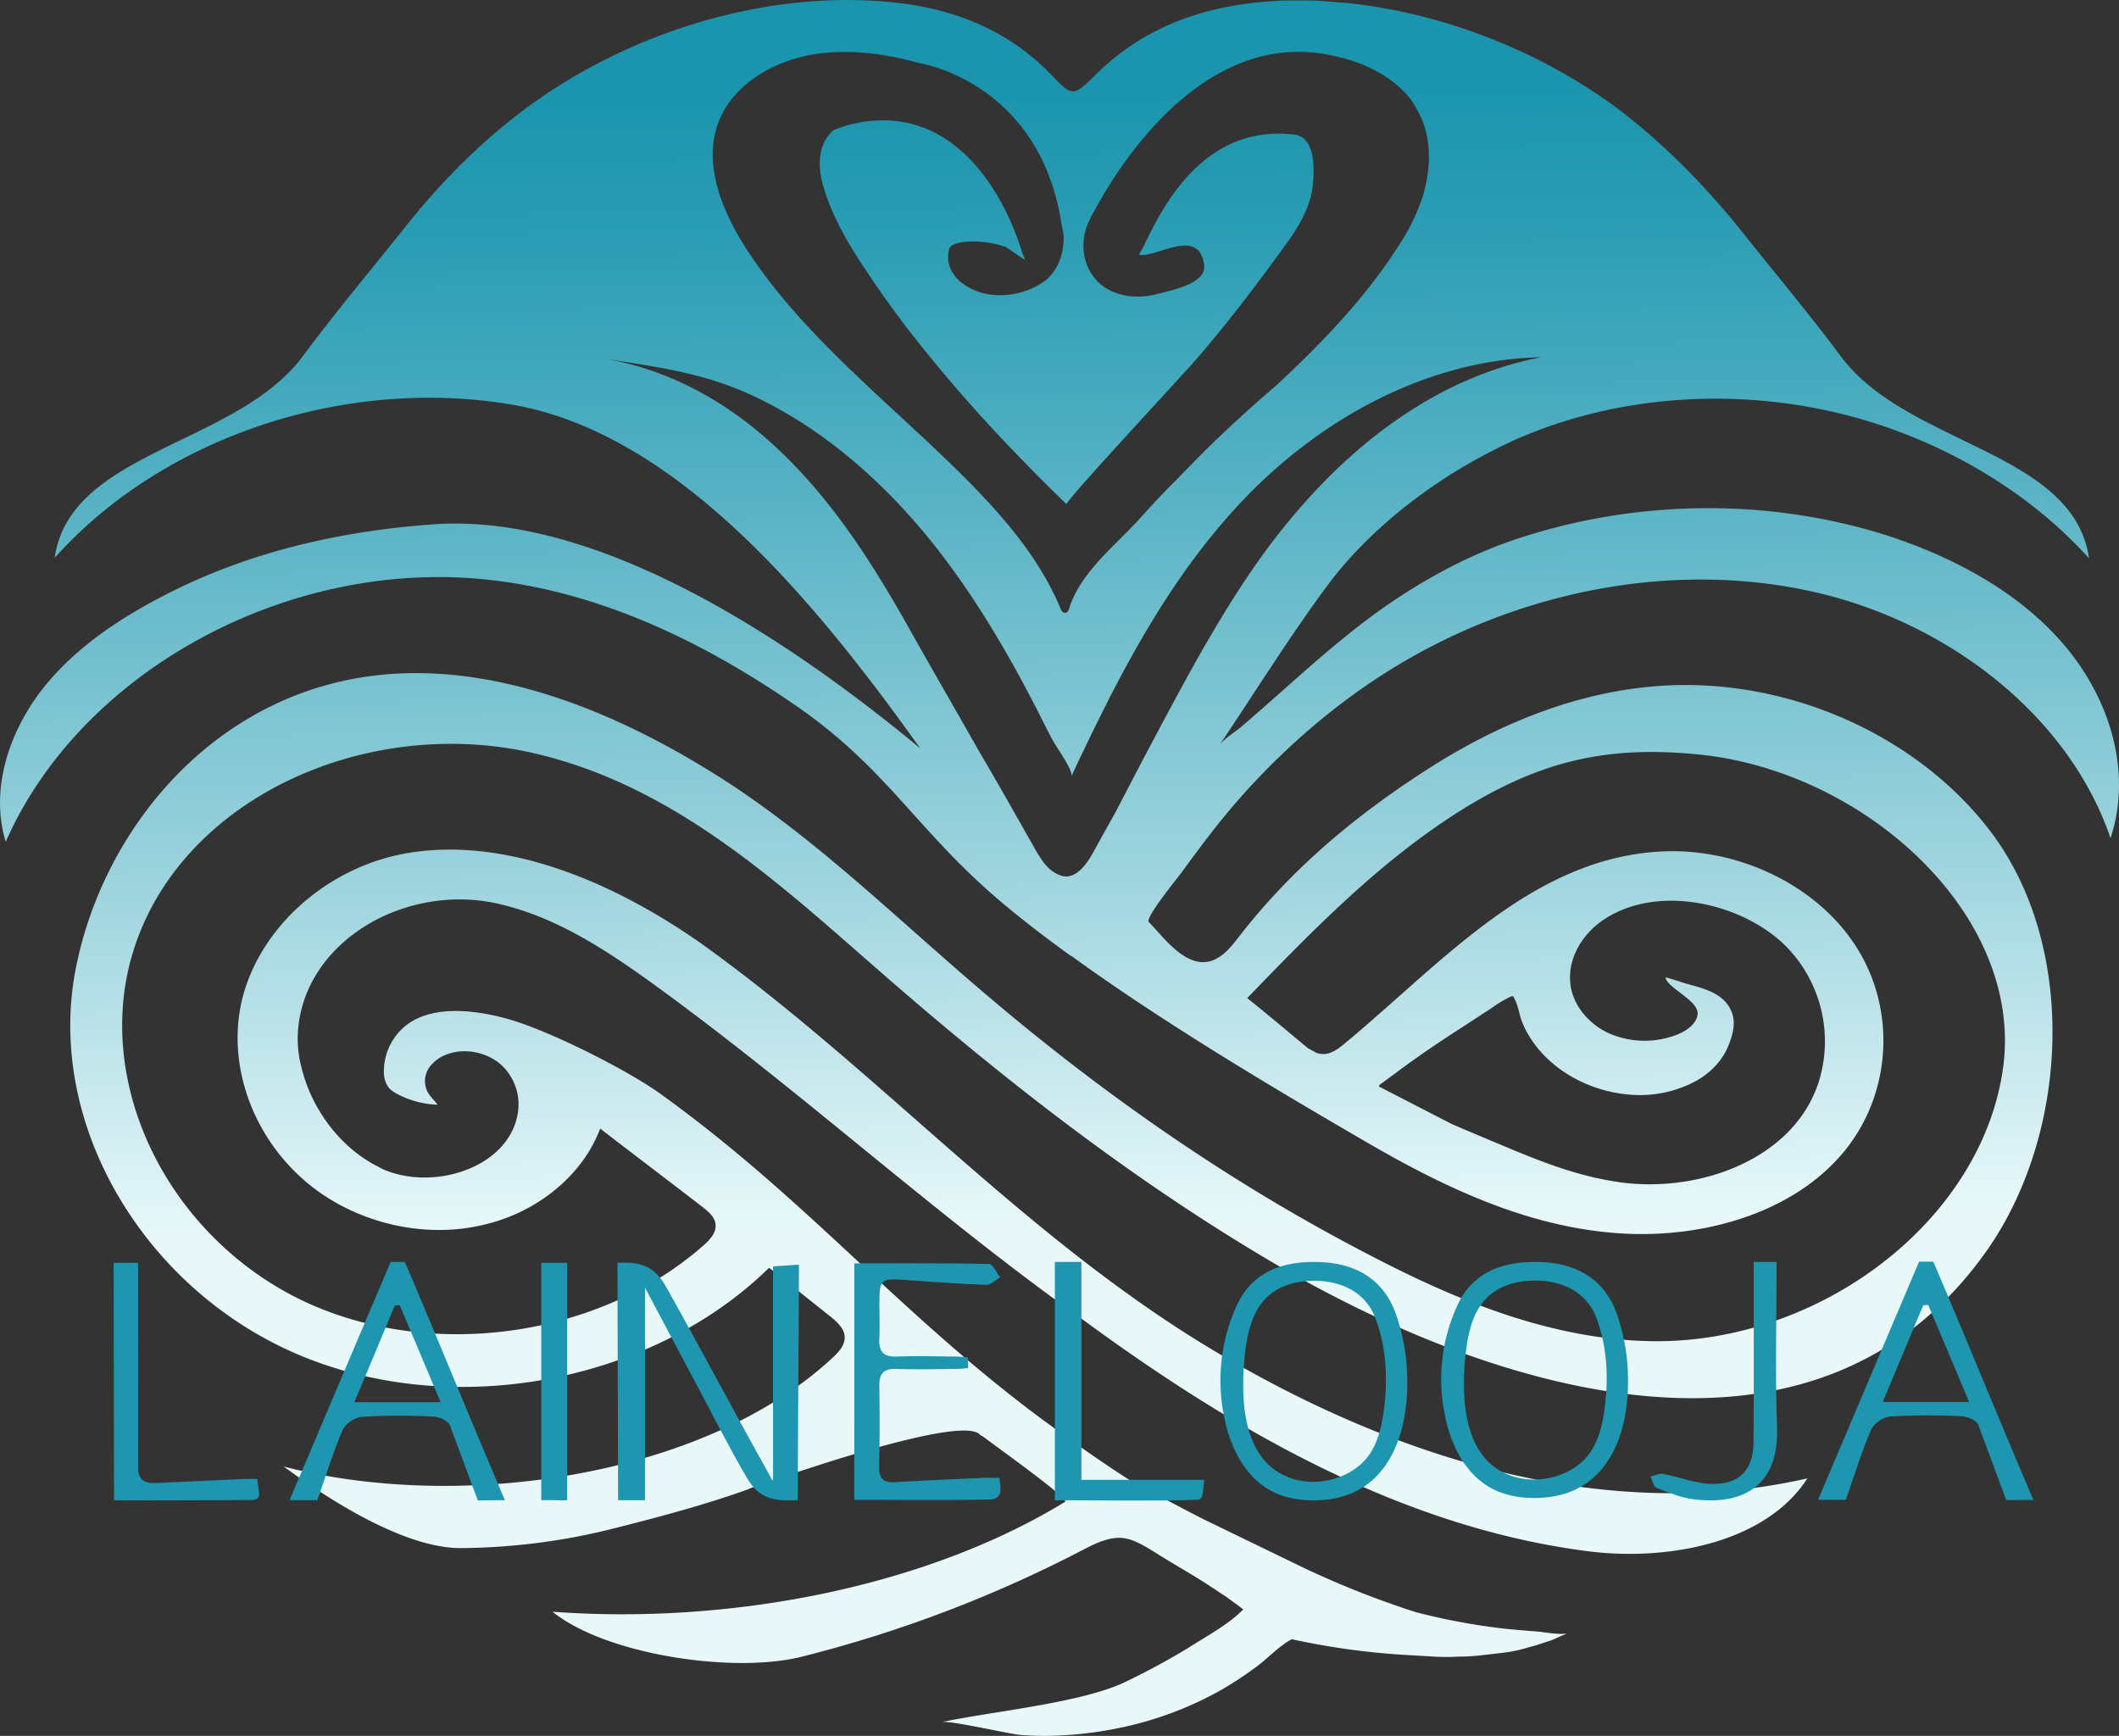 <?xml version="1.0" encoding="UTF-8"?> <svg xmlns="http://www.w3.org/2000/svg" xmlns:xlink="http://www.w3.org/1999/xlink" id="Layer_1" data-name="Layer 1" viewBox="0 0 1046.73 857.43"><rect x="0" y="0" width="1046.73" height="857.43" fill="#333333" stroke="none"/><defs><style>.cls-1{fill:url(#linear-gradient);}.cls-2{fill:#1f96af;}</style><linearGradient id="linear-gradient" x1="585.38" y1="190" x2="594.29" y2="747.62" gradientTransform="translate(0 2)" gradientUnits="userSpaceOnUse"><stop offset="0" stop-color="#1b95ae"></stop><stop offset="0.12" stop-color="#2b9db4"></stop><stop offset="0.35" stop-color="#57b2c4"></stop><stop offset="0.68" stop-color="#9cd3dd"></stop><stop offset="1" stop-color="#e8f8f9"></stop></linearGradient></defs><g id="Layer_1-2" data-name="Layer 1"><path class="cls-1" d="M680.68,537.76c25.79-29,57.24-55,92.75-73.53l1.36-.68C833.16,433.24,904,421.7,968.89,438c64.48,16.29,121.26,61.76,141.17,120.35,10.63-31.89.22-67.64-22-94.33-21.94-26.47-54.74-44.34-89.13-55.43-59.72-18.78-126-17.42-185.05,2.94-20.81,7.24-40.27,17.65-58.14,29.64-27.15,18.32-50.22,40.95-74.88,62-3.4,2.94-9,6.11-11.31,9.73,17.87-26.47,34.84-54.07,54.06-79.86,16.07-21.49,38-40.26,61.54-55A283.55,283.55,0,0,1,816,361.53c55.42-24.44,121.25-26.47,178.94-7.69,40.27,13.12,77.14,36,104.52,66.28-7.7-53.16-89.82-55.65-122.62-99.77-15.61-21-32.8-41.4-49.32-62.21-17.64-21.94-37.78-42.53-60.62-59.95-37.11-27.6-84.61-47.05-133-52.26a13.34,13.34,0,0,0-3-.22c-1.81-.23-3.39-.23-5.2-.45s-3.39-.23-5.2-.46c-1.59,0-3.4-.22-5-.22H704c-2.94,0-6.1.22-9.27.45h0c-33,2.26-62.44,12.89-85.74,36-11.54,11.31-11.54,11.31-22.85-.45-20.59-21-46.6-31.9-77.37-35.07-64-6.56-132.11,15.61-181.66,52.49-23.07,17.19-43.21,37.78-60.63,60-16.51,20.58-33.7,41.17-49.31,62.21C184.34,364.47,102,367,94.53,419.89c53.16-59.49,142.75-89.58,225.32-75.78S471.42,443,522.1,514c-69.23-57.46-162-116.73-241.16-110.62-43.89,3.17-87.1,12.89-126,31.9-25.56,12.44-50,28.27-66.73,49.77-16.74,21.71-25.57,49.77-17.87,75.1C107.88,474.87,211.94,419,311.26,431c55.19,6.56,105.87,31.67,150.21,62.44s58.82,60.85,99.76,95.69c10.64,9,22.63,18.32,35.3,27.37v.23l.22-.23c44.8,32.58,100,65.38,143.2,90.49,37.1,21.72,76.92,41.4,120.58,45.93,43.66,4.75,91.85-7.92,118.09-40,23.3-28.51,25.56-69.68,6.11-100.45-19.23-30.77-58.82-49.77-97.28-47.51-63.57,3.62-108.13,55.43-155.41,94.57-3.17,2.71-7,5.65-11.32,5.43a11.15,11.15,0,0,1-2.71-.46L713.48,662c-.9-.9-2-1.58-2.94-2.48-9-7.47-17.87-14.94-26.92-22.17,31.67-32.81,63.8-65.84,102.71-90.95,39.36-25.11,72.62-34.16,120.13-29.41,82.57,8.15,161.29,79.86,150.44,155.42s-91.17,136-174.2,134.38c-49.09-.91-95.69-20.14-138.22-42.31-71-36.64-136.19-82.57-195.46-133.69-39.36-33.71-76.24-69.68-119.9-98.64-53.84-35.29-125.1-67-193.65-51.13-71.26,16.52-118.77,79.18-130.76,143-14.25,76.24,34.39,157.68,111.08,189.8S390,826.87,447.44,770.54l29.87,23.76c3.39,2.71,7.23,6.1,7.46,10.18.23,4.29-2.94,7.69-6.11,10.63-63.34,58.82-184.15,76.24-271,53.61C228.91,884.33,266.69,909,295,909a316.26,316.26,0,0,0,75.78-9.72c22.4-5.66,44.57-11.54,66.06-19.23l.91-.46c.67-.22,1.13-.45,2-.68,16.52-5.88,101.12-35.29,111.53-26.24.68.68.91.91,1.36.91,8.14,6.11,43,31,41,32.57-67.65,41.4-163.79,60.86-253.15,54.3C366.68,961.7,430,971.2,463.73,962.61A636,636,0,0,0,602,910.12c6.1-3.16,13.12-6.78,20.13-6.1,5.43.67,10.18,3.62,14.7,6.33,9.51,6.11,19.91,11.76,29.41,18.1,2.49,1.58,4.3,2.94,6.56,4.3,3,2.26,6.11,4.29,8.83,6.56-7.24,7.46-18.33,13.34-27.15,19a355.26,355.26,0,0,1-31.9,17.19c-21.94,10.18-65.83,14.26-89.81,19.46,4.53-.91,34.16,6.11,38.91,6.33a148.34,148.34,0,0,0,20.14.23,188.76,188.76,0,0,0,38.91-6.11,173.32,173.32,0,0,0,39.13-15.83,175.42,175.42,0,0,0,17.42-11.32c6.11-4.29,11.31-10.4,18.33-14.25a363.7,363.7,0,0,0,58.82,7.92c3.84.23,7.91.45,11.53.68a105,105,0,0,0,11.77,0,100.2,100.2,0,0,0,11.76-.68c3.85-.45,7.92-.91,11.54-1.36a67.44,67.44,0,0,0,11.31-2.49c3.85-.9,7.46-2.26,11.08-3.39,3.17-1.13,4.76-2.26,8.15-3.39-.68.22,0,0-.91,0h0c-4.29.45-10.86-.91-14.47-1.13-5.89-.46-11.54-.91-17.42-1.59a318,318,0,0,1-41.86-7.92,453.61,453.61,0,0,1-54.52-21.49L666.2,896.78c-9.5-4.53-18.77-9.73-28.05-14.48-2.94-1.59-6.11-3.17-9.27-4.75-16.52-10.41-32.35-21.72-47.74-33C509.66,791.13,466,736.61,393.38,684.35c-16.52-11.76-53.85-30.54-74-36.42-16.51-4.75-39.59-7.92-52.94,4.3a29.25,29.25,0,0,0-9.27,22.62,12.58,12.58,0,0,0,2.26,6.56c1.36,1.81,3.62,2.94,5.88,4.07A45.62,45.62,0,0,0,283.66,690c-1.81-2.49-4.3-4.53-5.43-7.47a11.83,11.83,0,0,1,1.13-10.63,18.21,18.21,0,0,1,9.05-6.79c8.82-3.39,19.9-.9,26.69,5.2a26.56,26.56,0,0,1,8.15,24.21c-4.53,26-39.59,37.55-64.25,28.28a24.69,24.69,0,0,1-4.3-2c-19.68-9.72-33.48-29.41-38.23-49.09a56.09,56.09,0,0,1-1.81-17.42c2.71-44.79,52.93-74,98.86-63.57,27.15,6.11,50.9,21.27,72.84,36.88C460.79,681,527.3,742.72,601.73,795.65,674.57,849.27,759,898.81,852.16,910.58c39.59,5,87.78-4.3,108.14-36-43.66,9.95-88.46,9.27-132.35.9-60.4-11.54-118.76-37.78-170.12-69.68C569.38,750.41,502.19,674.62,418,613.32c-41.4-30.09-96.82-56.11-148.4-47.74-40.27,6.56-74.43,37.1-82.8,73.75C178.69,676,197,716.47,231.17,737.06c22.17,13.35,50.45,18.55,76.24,12,25.56-6.11,48-24.21,56.56-47.28,16.74,12.89,33.48,25.56,50.22,38.46,3.17,2.49,6.56,5.2,6.79,9,.45,4.07-3,7.69-6.11,10.4-50.9,44.8-132.8,57-195.91,28.06-62.9-29-101.35-97.73-88.68-161.53,17.19-84.16,116.5-131,204.28-109,67.64,16.74,118.31,64,167.63,107,60.63,52.94,124.42,102.94,195,144.34,107.23,62.89,267.17,114,352-6.79,40-57.24,44.8-148,2.72-205.19-36-48.64-101.58-78.27-165.83-73.29-41.39,3.16-79.85,19.45-113.56,41.17-36.65,23.53-67.87,50-93.66,83.48-3.39,4.29-7,8.82-12.44,10.86-12.9,4.75-24.43-12-31.45-19-2-2,14.94-22.62,16.52-24.88C660.55,562.42,670.05,549.75,680.68,537.76Zm69.45,141.61,6.79-5c9.28-7,19-13.58,29-20.14,5-3.16,9.72-6.33,14.93-9.72,2.71-1.59,5.2-3.62,7.92-5.21,1.35-.9,2.94-1.58,4.52-2.49,1.58-.68,1.58-.68,2.26.68,1.59,2.94,2.26,6.56,3.17,9.73a42.36,42.36,0,0,0,5,10.18c11.08,17.19,32.8,28.05,54.74,27.83a58.12,58.12,0,0,0,26.92-7c7.24-4.07,12.9-10,15.84-17.19,2.26-5.66,4.07-11.76,1.36-17.65-4.07-8.82-13.8-10.85-22.63-13.34-1.35-.46-9-2.94-9.72-2.94.9,5.43,17,11.53,15.83,18.55-.9,5-6.11,8.37-11.31,10.18a44,44,0,0,1-33-1.36c-9.95-4.75-17.64-14.25-18.55-24.66-1.13-11.08,4.75-22.17,14-29.41,26.92-20.59,71.49-10.41,93.2,12a67,67,0,0,1,15.39,66.74c-12.45,37.78-58.82,54.74-98.64,49.09-.9-.23-1.81-.23-2.71-.45-17.2-2.72-33.48-8.83-49.32-15.39-10.18-4.3-20.13-8.37-30.54-12.89l-36-18.55A3.61,3.61,0,0,1,750.13,679.37ZM564.63,266.51l9,6.11h0a4.33,4.33,0,0,0-.91-2.71c.23.9.45,1.58.68,2.26a9.11,9.11,0,0,1-.68-2.26c-9.27-30.77-32.12-67.87-71.71-66.06a64.17,64.17,0,0,0-20.59,4.3h0a5.76,5.76,0,0,0-2.71,2c-5.66,6.11-6.11,15.16-4.3,23.08,3.62,14.93,11.54,28.95,20.13,42.07.68.91,1.36,2,2,2.95,0,.22.23.22.23.45a.22.22,0,0,0,.22.22c6.11,9.28,12.67,18.33,19,26.7a750.76,750.76,0,0,0,49.55,57.69c9.73,10.18,19.68,20.36,29.86,30.08-1.13-1.13,59.27-65.83,64.93-72.61,15.83-18.33,30.76-38.24,44.79-57.69,5.66-7.92,10.41-16.74,11.76-26,1.13-9.5,1.36-24.88-8.82-26.24C653.53,204.3,635,264.48,630,270.13c8.14,2,29.86-14.25,32.35,5.2,1.13,8.83-14.93,12.22-24.21,14.48-9.5,2.27-20.13.91-27.37-5.43-8.15-7.24-10-19.23-6.11-28.95a54.32,54.32,0,0,1,3.62-7.24c11.31-21.27,49.54-82.12,105.87-78.05h.23a87.82,87.82,0,0,1,12.89,2h0c.68.22,1.14.22,1.81.45,13.8,3.17,27.15,10.4,35.3,20.81a60.48,60.48,0,0,1,6.1,11.31c4.3,11.77,3.4,24.66-.22,36.88a103,103,0,0,1-11.77,24c-16.28,25.56-37.78,48-60.62,69.22-9.28,7.92-18.56,16.29-27.15,24.43C663,366.5,655.8,374,648.56,381.43l-2.26,2.27c-4.3,4.3-8.37,8.59-12.45,13.12-1.35,1.58-2.94,3.17-4.29,4.75-12.67,13.57-28.51,26-33.94,43.43-.23.91-.9,2-1.81,2-1.13.23-2-.9-2.49-2.26-9.72-23.3-26.24-43-44.11-61.31C509.43,345,463.73,310.85,435,265.38c-12-19.23-20.81-42.76-11.54-63.12,7-15.38,23.3-26,41.18-30.08a23.54,23.54,0,0,1,4.29-.91c17.65-2.94,36-.45,52.94,4.3,0,0,59.5,9.05,70.13,80.08h0a33.4,33.4,0,0,1,.91,5c.45,7.92-2.49,17.42-9.51,22.62A38.09,38.09,0,0,1,558.07,290c-12.22-1.13-24.89-10-21.72-22.4.45-4.75,17-5.43,28.28-1.13m53.61,279.62c-3.39,6.1-7,12.44-10.4,18.77-3.4,6.11-9.5,15.61-17.87,11.31-5-2.26-7.92-7-10.64-11.53-9.5-16.74-18.77-33.26-28.5-49.77-11.77-20.81-23.76-41.4-35.52-62.44-19.23-33.93-40.72-67.19-71.49-93.43-22.62-19.23-50-33.48-80.76-38,26.7,4.3,50.9,7,75.79,18.55,24.43,11.31,46.37,27.6,64.92,45.93,20.82,20.36,37.78,43.43,52.71,67.64q11.21,18.32,21,37.33c3.4,6.33,6.56,13.12,10,19.45,1.35,2.72,10.4,15.16,9.27,17.87,22.62-48.18,47.06-96.6,84.61-136.19s90.49-69.67,147.5-70.8c-62.21,12-110.62,57.46-144.33,107.23-19.68,29.18-36,60.63-52.49,91.62" transform="translate(-67.52 -144.34)"></path></g><path class="cls-2" d="M449.39,876.19V769.86l12.78-.86c0,39.09-.56,78-.56,116.37-11.06.33-18.58.12-25.19-11.16-9.08-15.49-17.14-31.57-25.6-47.41-7.85-14.71-15.65-29.44-24.69-46.44,0,36.6,0,70.33,0,105h-13.3c0-38.35-.3-79.31-.3-117.26,10.6-.52,17.89,1,23.92,11.68,12.15,21.59,23.83,43.45,35.73,65.19C437.49,854.65,442.83,864.29,449.39,876.19Z" transform="translate(-67.52 -144.34)"></path><path class="cls-2" d="M762.67,825.8c.45,27.38-9.68,55.89-39.77,59.28-.73.08-1.46.15-2.2.2-8.55.62-17.37-.46-25-4.42-6.86-3.55-12.22-9.45-16-16a67,67,0,0,1-7.27-19.74,89,89,0,0,1,6.19-56.35c7.88-16.84,23.63-21.91,41.73-21,17.48.83,30.49,8.88,36.42,24.82A100.78,100.78,0,0,1,762.67,825.8Zm-81-.11c-.43,18.1,2.92,39.3,20.36,47.52,12.3,5.79,28.24,3.13,38.11-6,6.76-6.23,9.32-15.46,10.65-24.13,2.39-15.71,1.88-33-4-48-4.5-11.59-15.29-17.46-27.67-18.05q-1.25-.06-2.49-.06c-9.75,0-19.55,3-25.67,10.75-5.85,7.36-7.77,17.87-8.65,26.94C682,818.1,681.73,821.83,681.64,825.69Z" transform="translate(-67.52 -144.34)"></path><path class="cls-2" d="M871.71,825.21c.44,27.11-9.68,55.33-39.77,58.69-.73.08-1.47.15-2.2.2-8.55.61-17.38-.46-25-4.38-6.85-3.52-12.21-9.35-16-15.8a65.92,65.92,0,0,1-7.26-19.54,87.22,87.22,0,0,1,6.19-55.78c7.87-16.68,23.63-21.7,41.73-20.84,17.47.82,30.49,8.79,36.42,24.57A98.85,98.85,0,0,1,871.71,825.21Zm-81-.1c-.42,17.91,2.93,38.9,20.37,47,12.3,5.74,28.24,3.11,38.1-5.9,6.76-6.17,9.33-15.31,10.65-23.89,2.4-15.55,1.89-32.66-3.94-47.53-4.5-11.47-15.3-17.28-27.67-17.86-.83,0-1.66-.06-2.5-.06-9.74,0-19.54,3-25.66,10.64-5.85,7.29-7.77,17.68-8.66,26.66C791,817.6,790.76,821.28,790.67,825.11Z" transform="translate(-67.52 -144.34)"></path><path class="cls-2" d="M489.53,768.37c22.07,0,44.3-.16,66.51.3,1.89,0,3.69,4.31,5.53,6.62-2.3,1.28-4.65,3.75-6.9,3.67-13.59-.48-27.16-1.52-40.74-2.43-11.22-.75-12-.09-12,11.5,0,5.87.24,11.77-.05,17.63-.32,6.33,2.18,9,8.65,8.74,8.65-.34,17.33-.2,26,0a62.24,62.24,0,0,1,9.15.43c0,1,.07,4.18.11,5.19a42.37,42.37,0,0,1-7.79.49c-9.28.2-18.57.29-27.85,0-6-.16-8.35,2.24-8.26,8.19.19,13.31.23,26.62-.09,39.92-.15,6.11,2.1,8.23,8.16,7.84,14.5-.94,29-1.48,43.53-2.14,2.4-.11,4.81,0,7.71,0,.56,5,2.06,10.56-5,10.69-22.21.41-44.44.15-66.68.15Z" transform="translate(-67.52 -144.34)"></path><path class="cls-2" d="M289.71,848.2c-.95-2.22-5.35-4-8.23-4.16a327.07,327.07,0,0,0-35.29.12c-3.38.24-8.12,3.52-9.45,6.61-4.66,10.88-8.07,22-12.44,34.53H210.56c16.58-38.83,33.15-78.3,49.94-117.63h7c16.58,38.73,32.71,78.6,49.44,117.69-5.71,0-8.19.08-13.4.08M265,789.06l-2.46.14c-6.52,15.62-13,31.23-20,47.78h42.66Z" transform="translate(-67.52 -144.34)"></path><path class="cls-2" d="M123.66,768.11h12.08c0,33.62.11,68,0,101,0,6.36,3.31,8,8.77,7.76q21.75-1,43.51-2c2.09-.09,4.18,0,6.71,0-.11,5.75,3.38,10.34-3.49,10.38-20.11.12-47.27.28-67.39.15" transform="translate(-67.52 -144.34)"></path><path class="cls-2" d="M662.38,875.28c-.71,5.29-.39,9.77-3.16,9.86-21.58.71-49.22.23-70.62.23V767.67h13.1V875.28Z" transform="translate(-67.52 -144.34)"></path><path class="cls-2" d="M933.79,767.67h11.34c0,27.65-.8,54.61.21,81.49,1.08,28.66-16.19,38.82-41.09,35.76-6.32-.78-12.5-3.32-18.49-5.69-1.49-.59-2-3.67-2.91-5.61,2.09-.45,4.31-1.61,6.24-1.24,7.82,1.47,15.51,4.61,23.33,4.91,14.2.55,21.22-6.69,21.31-20.73C933.93,827.17,933.79,797.78,933.79,767.67Z" transform="translate(-67.52 -144.34)"></path><path class="cls-2" d="M347.67,768.11c0,39.15,0,77.36,0,117.26-3.71.17-8.4-.2-12.78,0,0-39.87,0-77.75,0-117.26Z" transform="translate(-67.52 -144.34)"></path><path class="cls-2" d="M1044.72,848.05c-.94-2.22-5.34-4-8.23-4.16a329.68,329.68,0,0,0-35.29.12c-3.37.24-8.12,3.52-9.44,6.61-4.66,10.88-8.07,22-12.45,34.53H965.57c16.58-38.83,33.16-78.29,49.95-117.63h7c16.57,38.74,32.71,78.6,49.44,117.7-5.71,0-8.19.08-13.41.08M1020,788.91l-2.46.15c-6.52,15.61-13.05,31.22-20,47.77h42.66C1033.18,820,1026.6,804.48,1020,788.91Z" transform="translate(-67.52 -144.34)"></path></svg> 